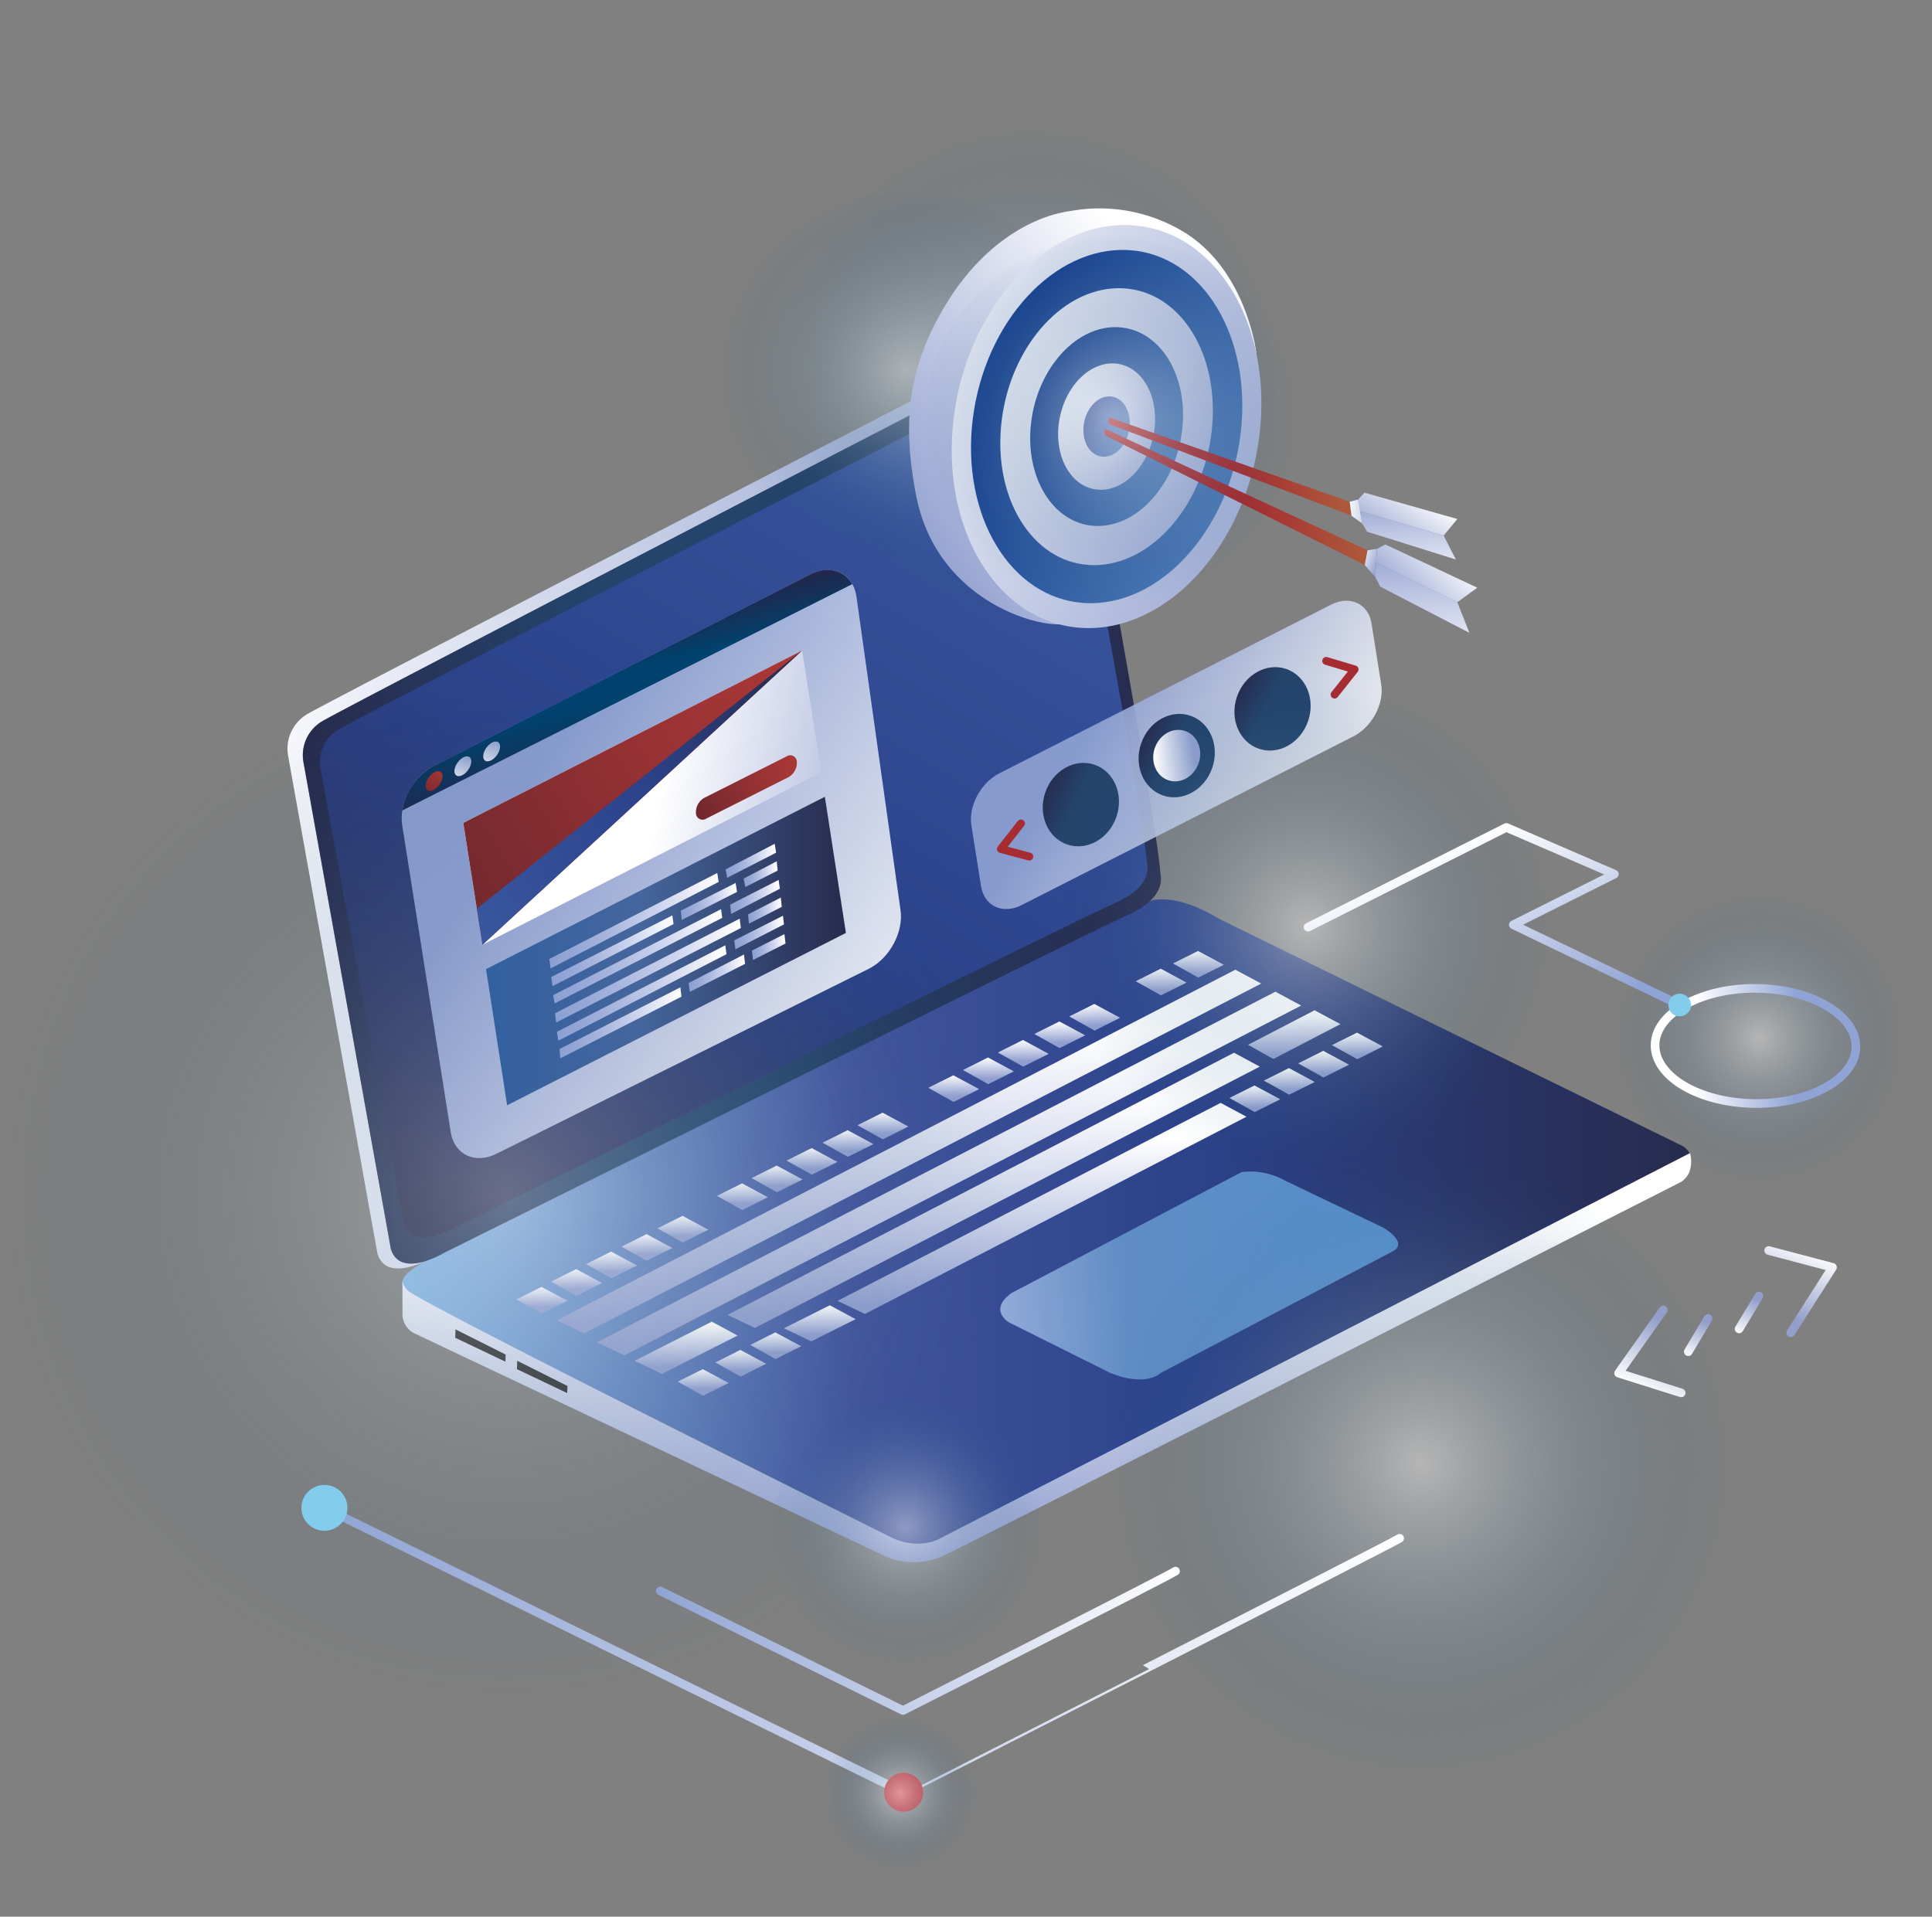 <svg xmlns="http://www.w3.org/2000/svg" xmlns:xlink="http://www.w3.org/1999/xlink" viewBox="0 0 446.62 443.16"><rect x="0" y="0" width="446.62" height="443.16" fill="#808080" stroke="none"/><defs><style>.cls-1{fill:url(#Безымянный_градиент_33);}.cls-2{fill:url(#Безымянный_градиент_12);}.cls-3{fill:url(#Безымянный_градиент_13);}.cls-4{fill:url(#Безымянный_градиент_133);}.cls-5{fill:url(#Безымянный_градиент_143);}.cls-6{fill:url(#Безымянный_градиент_133-2);}.cls-7{fill:#333334;}.cls-8{fill:url(#Безымянный_градиент_133-3);}.cls-9{fill:url(#Безымянный_градиент_133-4);}.cls-10{fill:url(#Безымянный_градиент_133-5);}.cls-11{fill:url(#Безымянный_градиент_133-6);}.cls-12{fill:url(#Безымянный_градиент_133-7);}.cls-13{fill:url(#Безымянный_градиент_133-8);}.cls-14{fill:url(#Безымянный_градиент_133-9);}.cls-15{fill:url(#Безымянный_градиент_133-10);}.cls-16{fill:url(#Безымянный_градиент_133-11);}.cls-17{fill:url(#Безымянный_градиент_133-12);}.cls-18{fill:url(#Безымянный_градиент_133-13);}.cls-19{fill:url(#Безымянный_градиент_133-14);}.cls-20{fill:url(#Безымянный_градиент_133-15);}.cls-21{fill:url(#Безымянный_градиент_133-16);}.cls-22{fill:url(#Безымянный_градиент_133-17);}.cls-23{fill:url(#Безымянный_градиент_133-18);}.cls-24{fill:url(#Безымянный_градиент_133-19);}.cls-25{fill:url(#Безымянный_градиент_133-20);}.cls-26{fill:url(#Безымянный_градиент_133-21);}.cls-27{fill:url(#Безымянный_градиент_133-22);}.cls-28{fill:url(#Безымянный_градиент_133-23);}.cls-29{fill:url(#Безымянный_градиент_133-24);}.cls-30{fill:url(#Безымянный_градиент_133-25);}.cls-31{fill:url(#Безымянный_градиент_133-26);}.cls-32{fill:url(#Безымянный_градиент_133-27);}.cls-33{fill:url(#Безымянный_градиент_133-28);}.cls-34{fill:url(#Безымянный_градиент_133-29);}.cls-35{fill:url(#Безымянный_градиент_133-30);}.cls-36{fill:url(#Безымянный_градиент_133-31);}.cls-37{fill:url(#Безымянный_градиент_133-32);}.cls-38{fill:url(#Безымянный_градиент_133-33);}.cls-39{fill:url(#Безымянный_градиент_5);}.cls-40,.cls-41,.cls-42,.cls-43,.cls-65,.cls-97,.cls-98{opacity:0.7;isolation:isolate;}.cls-40{fill:url(#Безымянный_градиент_2);}.cls-41{fill:url(#Безымянный_градиент_2-2);}.cls-42{fill:url(#Безымянный_градиент_91);}.cls-43{fill:url(#Безымянный_градиент_91-2);}.cls-44,.cls-66,.cls-69,.cls-70{opacity:0.9;}.cls-44{fill:url(#Безымянный_градиент_121);}.cls-100,.cls-45,.cls-90,.cls-91,.cls-93,.cls-94,.cls-95,.cls-96,.cls-99{fill:none;}.cls-45{stroke:#a62c31;stroke-width:1.83px;}.cls-45,.cls-90,.cls-91,.cls-93,.cls-94,.cls-95,.cls-96,.cls-99{stroke-linecap:round;stroke-linejoin:round;}.cls-46{fill:url(#Безымянный_градиент_20);}.cls-47{fill:url(#Безымянный_градиент_20-2);}.cls-48{fill:url(#Безымянный_градиент_133-34);}.cls-49{fill:url(#Безымянный_градиент_20-3);}.cls-50{fill:url(#Безымянный_градиент_77);}.cls-51{fill:url(#Безымянный_градиент_77-2);}.cls-52{fill:url(#Безымянный_градиент_77-3);}.cls-53{fill:url(#Безымянный_градиент_67);}.cls-54{fill:url(#Безымянный_градиент_77-4);}.cls-55{fill:url(#Безымянный_градиент_67-2);}.cls-56{fill:url(#Безымянный_градиент_77-5);}.cls-57{fill:url(#Безымянный_градиент_69);}.cls-58{fill:url(#Безымянный_градиент_71);}.cls-59{fill:url(#Безымянный_градиент_71-2);}.cls-60{fill:url(#Безымянный_градиент_77-6);}.cls-61{fill:url(#Безымянный_градиент_77-7);}.cls-62{fill:url(#Безымянный_градиент_77-8);}.cls-63{fill:url(#Безымянный_градиент_77-9);}.cls-64{fill:url(#Безымянный_градиент_77-10);}.cls-65{fill:url(#Безымянный_градиент_2-3);}.cls-66{fill:url(#Безымянный_градиент_121-2);}.cls-67{fill:url(#Безымянный_градиент_3);}.cls-68{fill:url(#Безымянный_градиент_22);}.cls-69{fill:url(#Безымянный_градиент_121-3);}.cls-70{fill:url(#Безымянный_градиент_121-4);}.cls-71{fill:url(#Безымянный_градиент_133-35);}.cls-72{fill:url(#Безымянный_градиент_4);}.cls-73{fill:url(#Безымянный_градиент_22-2);}.cls-74{fill:url(#Безымянный_градиент_22-3);}.cls-75{fill:url(#Безымянный_градиент_33-2);}.cls-76{fill:url(#Безымянный_градиент_80);}.cls-77{fill:url(#Безымянный_градиент_80-2);}.cls-78{fill:url(#Безымянный_градиент_80-3);}.cls-79{fill:url(#Безымянный_градиент_80-4);}.cls-80{fill:url(#Безымянный_градиент_80-5);}.cls-81{fill:url(#Безымянный_градиент_80-6);}.cls-82{fill:url(#Безымянный_градиент_80-7);}.cls-83{fill:url(#Безымянный_градиент_80-8);}.cls-84{fill:url(#Безымянный_градиент_80-9);}.cls-85{fill:url(#Безымянный_градиент_80-10);}.cls-86{fill:url(#Безымянный_градиент_80-11);}.cls-87{fill:url(#Безымянный_градиент_80-12);}.cls-88{fill:url(#Безымянный_градиент_80-13);}.cls-89{fill:url(#Безымянный_градиент_80-14);}.cls-100,.cls-90,.cls-91,.cls-93,.cls-94,.cls-95,.cls-96,.cls-99{stroke-width:2px;}.cls-90{stroke:url(#Безымянный_градиент_21);}.cls-91{stroke:url(#Безымянный_градиент_21-2);}.cls-92{fill:#c1282e;}.cls-93{stroke:url(#Безымянный_градиент_103);}.cls-94{stroke:url(#Безымянный_градиент_103-2);}.cls-95{stroke:url(#Безымянный_градиент_103-3);}.cls-96{stroke:url(#Безымянный_градиент_103-4);}.cls-97{fill:url(#Безымянный_градиент_123);}.cls-98{fill:url(#Безымянный_градиент_123-2);}.cls-99{stroke:url(#Безымянный_градиент_121-5);}.cls-100{stroke-miterlimit:10;stroke:url(#Безымянный_градиент_121-6);}.cls-101{fill:#81cdeb;}.cls-102{fill:url(#Безымянный_градиент_7);}</style><linearGradient id="Безымянный_градиент_33" x1="316.42" y1="96.96" x2="431.55" y2="289" gradientTransform="matrix(-1, 0, 0, 1, 540.63, 0)" gradientUnits="userSpaceOnUse"><stop offset="0" stop-color="#39569e"/><stop offset="0.5" stop-color="#2c438c"/><stop offset="1" stop-color="#272b4d"/></linearGradient><linearGradient id="Безымянный_градиент_12" x1="149.88" y1="282.54" x2="447.62" y2="282.54" gradientTransform="matrix(-1, 0, 0, 1, 540.63, 0)" gradientUnits="userSpaceOnUse"><stop offset="0" stop-color="#272b4d"/><stop offset="0.4" stop-color="#2c438c"/><stop offset="0.65" stop-color="#42549c"/><stop offset="1" stop-color="#85b7e5"/></linearGradient><linearGradient id="Безымянный_градиент_13" x1="217.81" y1="294.89" x2="310.43" y2="294.89" gradientTransform="matrix(-1, 0, 0.05, 1, 526.11, 0.77)" gradientUnits="userSpaceOnUse"><stop offset="0.01" stop-color="#558fcc"/><stop offset="0.68" stop-color="#5f8dc4"/><stop offset="1" stop-color="#93aad8"/></linearGradient><linearGradient id="Безымянный_градиент_133" x1="528.01" y1="159.8" x2="317.26" y2="197.51" gradientTransform="matrix(-1, 0, 0, 1, 540.63, 0)" gradientUnits="userSpaceOnUse"><stop offset="0.19" stop-color="#fff"/><stop offset="0.99" stop-color="#909fcf"/></linearGradient><linearGradient id="Безымянный_градиент_143" x1="272.24" y1="187.48" x2="470.6" y2="187.48" gradientTransform="matrix(-1, 0, 0, 1, 540.63, 0)" gradientUnits="userSpaceOnUse"><stop offset="0" stop-color="#272b4d"/><stop offset="0.48" stop-color="#24446c"/><stop offset="0.66" stop-color="#24446c"/><stop offset="1" stop-color="#272b4d"/></linearGradient><linearGradient id="Безымянный_градиент_133-2" x1="298.48" y1="265.04" x2="299.52" y2="361.56" xlink:href="#Безымянный_градиент_133"/><linearGradient id="Безымянный_градиент_133-3" x1="299.82" y1="256.62" x2="300.35" y2="305.44" gradientTransform="matrix(-1.04, 0.03, 0.08, 0.96, 528.4, -0.55)" xlink:href="#Безымянный_градиент_133"/><linearGradient id="Безымянный_градиент_133-4" x1="381.84" y1="305.62" x2="381.97" y2="317.9" gradientTransform="matrix(-1.04, 0.03, 0.08, 0.96, 528.4, -0.55)" xlink:href="#Безымянный_градиент_133"/><linearGradient id="Безымянный_градиент_133-5" x1="351.67" y1="302.62" x2="351.77" y2="311.19" gradientTransform="matrix(-1.04, 0.03, 0.08, 0.96, 528.4, -0.55)" xlink:href="#Безымянный_градиент_133"/><linearGradient id="Безымянный_градиент_133-6" x1="370.01" y1="312.67" x2="370.08" y2="319.07" gradientTransform="matrix(-1.04, 0.03, 0.08, 0.96, 528.4, -0.55)" xlink:href="#Безымянный_градиент_133"/><linearGradient id="Безымянный_градиент_133-7" x1="361.91" y1="308.74" x2="361.98" y2="315.14" gradientTransform="matrix(-1.04, 0.03, 0.08, 0.96, 528.4, -0.55)" xlink:href="#Безымянный_градиент_133"/><linearGradient id="Безымянный_градиент_133-8" x1="378.74" y1="317" x2="378.81" y2="323.4" gradientTransform="matrix(-1.04, 0.03, 0.08, 0.96, 528.4, -0.55)" xlink:href="#Безымянный_градиент_133"/><linearGradient id="Безымянный_градиент_133-9" x1="240.58" y1="235.51" x2="240.7" y2="246.98" gradientTransform="matrix(-1.04, 0.03, 0.08, 0.96, 528.4, -0.55)" xlink:href="#Безымянный_градиент_133"/><linearGradient id="Безымянный_градиент_133-10" x1="404.91" y1="292.03" x2="404.97" y2="298.43" gradientTransform="matrix(-1.04, 0.03, 0.08, 0.96, 528.4, -0.55)" xlink:href="#Безымянный_градиент_133"/><linearGradient id="Безымянный_градиент_133-11" x1="396.8" y1="288.1" x2="396.87" y2="294.49" gradientTransform="matrix(-1.04, 0.03, 0.08, 0.96, 528.4, -0.55)" xlink:href="#Безымянный_градиент_133"/><linearGradient id="Безымянный_градиент_133-12" x1="412.95" y1="296.04" x2="413.02" y2="302.43" gradientTransform="matrix(-1.04, 0.03, 0.08, 0.96, 528.4, -0.55)" xlink:href="#Безымянный_градиент_133"/><linearGradient id="Безымянный_градиент_133-13" x1="358.32" y1="268.72" x2="358.39" y2="275.12" gradientTransform="matrix(-1.04, 0.03, 0.08, 0.96, 528.4, -0.55)" xlink:href="#Безымянный_градиент_133"/><linearGradient id="Безымянный_градиент_133-14" x1="350.22" y1="264.79" x2="350.29" y2="271.18" gradientTransform="matrix(-1.04, 0.03, 0.08, 0.96, 528.4, -0.55)" xlink:href="#Безымянный_градиент_133"/><linearGradient id="Безымянный_градиент_133-15" x1="366.37" y1="272.73" x2="366.44" y2="279.12" gradientTransform="matrix(-1.04, 0.03, 0.08, 0.96, 528.4, -0.55)" xlink:href="#Безымянный_градиент_133"/><linearGradient id="Безымянный_градиент_133-16" x1="388.58" y1="284.18" x2="388.64" y2="290.58" gradientTransform="matrix(-1.04, 0.03, 0.08, 0.96, 528.4, -0.55)" xlink:href="#Безымянный_градиент_133"/><linearGradient id="Безымянный_градиент_133-17" x1="380.23" y1="280.07" x2="380.3" y2="286.47" gradientTransform="matrix(-1.04, 0.03, 0.08, 0.96, 528.4, -0.55)" xlink:href="#Безымянный_градиент_133"/><linearGradient id="Безымянный_градиент_133-18" x1="260.51" y1="220.44" x2="260.58" y2="226.84" gradientTransform="matrix(-1.04, 0.03, 0.08, 0.96, 528.4, -0.55)" xlink:href="#Безымянный_градиент_133"/><linearGradient id="Безымянный_градиент_133-19" x1="269.14" y1="224.41" x2="269.21" y2="230.81" gradientTransform="matrix(-1.04, 0.03, 0.08, 0.96, 528.4, -0.55)" xlink:href="#Безымянный_градиент_133"/><linearGradient id="Безымянный_градиент_133-20" x1="309.26" y1="244.4" x2="309.33" y2="250.8" gradientTransform="matrix(-1.04, 0.03, 0.08, 0.96, 528.4, -0.55)" xlink:href="#Безымянный_градиент_133"/><linearGradient id="Безымянный_градиент_133-21" x1="301.16" y1="240.47" x2="301.23" y2="246.87" gradientTransform="matrix(-1.04, 0.03, 0.08, 0.96, 528.4, -0.55)" xlink:href="#Безымянный_градиент_133"/><linearGradient id="Безымянный_градиент_133-22" x1="292.7" y1="236.3" x2="292.77" y2="242.7" gradientTransform="matrix(-1.04, 0.03, 0.08, 0.96, 528.4, -0.55)" xlink:href="#Безымянный_градиент_133"/><linearGradient id="Безымянный_градиент_133-23" x1="284.59" y1="232.36" x2="284.66" y2="238.76" gradientTransform="matrix(-1.04, 0.03, 0.08, 0.96, 528.4, -0.55)" xlink:href="#Безымянный_градиент_133"/><linearGradient id="Безымянный_градиент_133-24" x1="242.62" y1="249.24" x2="242.69" y2="255.63" gradientTransform="matrix(-1.04, 0.03, 0.08, 0.96, 528.4, -0.55)" xlink:href="#Безымянный_градиент_133"/><linearGradient id="Безымянный_градиент_133-25" x1="250.61" y1="253.14" x2="250.68" y2="259.54" gradientTransform="matrix(-1.04, 0.03, 0.08, 0.96, 528.4, -0.55)" xlink:href="#Безымянный_градиент_133"/><linearGradient id="Безымянный_градиент_133-26" x1="234.66" y1="245.36" x2="234.73" y2="251.76" gradientTransform="matrix(-1.04, 0.03, 0.08, 0.96, 528.4, -0.55)" xlink:href="#Безымянный_градиент_133"/><linearGradient id="Безымянный_градиент_133-27" x1="226.79" y1="241.24" x2="226.86" y2="247.64" gradientTransform="matrix(-1.04, 0.03, 0.08, 0.96, 528.4, -0.55)" xlink:href="#Безымянный_градиент_133"/><linearGradient id="Безымянный_градиент_133-28" x1="341.87" y1="260.78" x2="341.94" y2="267.17" gradientTransform="matrix(-1.04, 0.03, 0.08, 0.96, 528.4, -0.55)" xlink:href="#Безымянный_градиент_133"/><linearGradient id="Безымянный_градиент_133-29" x1="333.77" y1="256.84" x2="333.84" y2="263.24" gradientTransform="matrix(-1.04, 0.03, 0.08, 0.96, 528.4, -0.55)" xlink:href="#Безымянный_градиент_133"/><linearGradient id="Безымянный_градиент_133-30" x1="317.31" y1="248.41" x2="317.38" y2="254.8" gradientTransform="matrix(-1.04, 0.03, 0.08, 0.96, 528.4, -0.55)" xlink:href="#Безымянный_градиент_133"/><linearGradient id="Безымянный_градиент_133-31" x1="310.13" y1="244.54" x2="310.82" y2="308.12" gradientTransform="matrix(-1.04, 0.03, 0.08, 0.96, 528.4, -0.55)" xlink:href="#Безымянный_градиент_133"/><linearGradient id="Безымянный_градиент_133-32" x1="319.6" y1="229.99" x2="320.51" y2="313.92" gradientTransform="matrix(-1.04, 0.03, 0.08, 0.96, 528.4, -0.55)" xlink:href="#Безымянный_градиент_133"/><linearGradient id="Безымянный_градиент_133-33" x1="328.06" y1="224.41" x2="328.97" y2="308.33" gradientTransform="matrix(-1.04, 0.03, 0.08, 0.96, 528.4, -0.55)" xlink:href="#Безымянный_градиент_133"/><radialGradient id="Безымянный_градиент_5" cx="-141.52" cy="639.31" r="1" gradientTransform="matrix(116.88, 0, 0, -116.78, 16657.78, 74935.25)" gradientUnits="userSpaceOnUse"><stop offset="0.01" stop-color="#fff" stop-opacity="0.3"/><stop offset="0.99" stop-color="#104b77" stop-opacity="0"/></radialGradient><radialGradient id="Безымянный_градиент_2" cx="-141.01" cy="639.91" r="0.38" gradientTransform="matrix(84.23, 0, 0, -84.16, 12086.61, 54207.97)" gradientUnits="userSpaceOnUse"><stop offset="0" stop-color="#fff" stop-opacity="0.6"/><stop offset="1" stop-color="#104b77" stop-opacity="0"/></radialGradient><radialGradient id="Безымянный_градиент_2-2" cx="-141.01" cy="643.09" r="0.52" xlink:href="#Безымянный_градиент_2"/><radialGradient id="Безымянный_градиент_91" cx="-138.37" cy="641.31" r="0.72" gradientTransform="matrix(116.88, 0, 0, -116.78, 16411.25, 74978.62)" gradientUnits="userSpaceOnUse"><stop offset="0" stop-color="#fff" stop-opacity="0.6"/><stop offset="0.68" stop-color="#104b77" stop-opacity="0"/></radialGradient><radialGradient id="Безымянный_градиент_91-2" cx="-137.6" cy="639.15" r="0.91" xlink:href="#Безымянный_градиент_91"/><linearGradient id="Безымянный_градиент_121" x1="292.32" y1="360.71" x2="267.36" y2="259.31" gradientTransform="matrix(0.8, -0.99, 0.19, 1.02, -6.77, 138.32)" gradientUnits="userSpaceOnUse"><stop offset="0" stop-color="#fff"/><stop offset="0.84" stop-color="#8fa3d4"/></linearGradient><linearGradient id="Безымянный_градиент_20" x1="236.01" y1="177.04" x2="250.2" y2="188.78" gradientTransform="matrix(0.57, 0.79, -0.89, 0.51, 273.25, -100.42)" gradientUnits="userSpaceOnUse"><stop offset="0" stop-color="#272b4d"/><stop offset="0.48" stop-color="#24446c"/><stop offset="0.72" stop-color="#24446c"/></linearGradient><linearGradient id="Безымянный_градиент_20-2" x1="260.54" y1="172.72" x2="274.72" y2="184.47" gradientTransform="matrix(0.57, 0.79, -0.89, 0.51, 277.48, -129)" xlink:href="#Безымянный_градиент_20"/><linearGradient id="Безымянный_градиент_133-34" x1="261.95" y1="178.6" x2="273.31" y2="178.6" gradientTransform="matrix(0.57, 0.79, -0.89, 0.51, 277.48, -129)" xlink:href="#Безымянный_градиент_133"/><linearGradient id="Безымянный_градиент_20-3" x1="284.96" y1="168.9" x2="299.15" y2="180.64" gradientTransform="matrix(0.57, 0.79, -0.89, 0.51, 282.2, -157.22)" xlink:href="#Безымянный_градиент_20"/><linearGradient id="Безымянный_градиент_77" x1="319.34" y1="329.57" x2="307.76" y2="315.82" gradientTransform="matrix(1, -0.05, -0.23, -0.99, 83.73, 454.78)" gradientUnits="userSpaceOnUse"><stop offset="0" stop-color="#fff"/><stop offset="0.99" stop-color="#909fcf"/></linearGradient><linearGradient id="Безымянный_градиент_77-2" x1="274.82" y1="365.2" x2="195.95" y2="322.53" gradientTransform="matrix(1, 0, -0.18, -1, 66.05, 442.24)" xlink:href="#Безымянный_градиент_77"/><linearGradient id="Безымянный_градиент_77-3" x1="199.35" y1="377.18" x2="298.64" y2="311.84" gradientTransform="matrix(1, 0, -0.18, -1, 66.05, 442.24)" xlink:href="#Безымянный_градиент_77"/><linearGradient id="Безымянный_градиент_67" x1="205.64" y1="373.04" x2="292.68" y2="315.76" gradientTransform="matrix(1, 0, -0.18, -1, 66.05, 442.24)" gradientUnits="userSpaceOnUse"><stop offset="0.28" stop-color="#17418f"/><stop offset="1" stop-color="#5f8dc4"/></linearGradient><linearGradient id="Безымянный_градиент_77-4" x1="215.33" y1="366.66" x2="283.51" y2="321.79" gradientTransform="matrix(1, 0, -0.18, -1, 66.05, 442.24)" xlink:href="#Безымянный_градиент_77"/><linearGradient id="Безымянный_градиент_67-2" x1="225.18" y1="360.18" x2="274.2" y2="327.92" xlink:href="#Безымянный_градиент_67"/><linearGradient id="Безымянный_градиент_77-5" x1="234.38" y1="354.13" x2="265.49" y2="333.66" gradientTransform="matrix(1, 0, -0.18, -1, 66.05, 442.24)" xlink:href="#Безымянный_градиент_77"/><linearGradient id="Безымянный_градиент_69" x1="242.73" y1="348.64" x2="257.6" y2="338.85" gradientTransform="matrix(1, 0, -0.18, -1, 66.05, 442.24)" gradientUnits="userSpaceOnUse"><stop offset="0.28" stop-color="#3c559d"/><stop offset="1" stop-color="#5f8dc4"/></linearGradient><linearGradient id="Безымянный_градиент_71" x1="251.01" y1="334.36" x2="303.48" y2="334.36" gradientTransform="matrix(1, 0, -0.18, -1, 66.05, 442.24)" gradientUnits="userSpaceOnUse"><stop offset="0.54" stop-color="#a52b30"/><stop offset="1" stop-color="#ad583b"/></linearGradient><linearGradient id="Безымянный_градиент_71-2" x1="249.56" y1="327.3" x2="305.63" y2="327.3" xlink:href="#Безымянный_градиент_71"/><linearGradient id="Безымянный_градиент_77-6" x1="303.39" y1="324.45" x2="312.67" y2="322.25" gradientTransform="matrix(1, 0, -0.18, -1, 66.05, 442.24)" xlink:href="#Безымянный_градиент_77"/><linearGradient id="Безымянный_градиент_77-7" x1="304.19" y1="313.75" x2="308.73" y2="311.18" gradientTransform="matrix(1, 0, -0.18, -1, 66.05, 442.24)" xlink:href="#Безымянный_градиент_77"/><linearGradient id="Безымянный_градиент_77-8" x1="314" y1="306.51" x2="313.76" y2="328.32" xlink:href="#Безымянный_градиент_77"/><linearGradient id="Безымянный_градиент_77-9" x1="314.85" y1="287.38" x2="314.53" y2="317.54" gradientTransform="matrix(1, -0.04, -0.21, -0.99, 78.95, 451.97)" xlink:href="#Безымянный_градиент_77"/><linearGradient id="Безымянный_градиент_77-10" x1="323.2" y1="315.3" x2="307.18" y2="302.96" gradientTransform="matrix(1, -0.04, -0.21, -0.99, 78.95, 451.97)" xlink:href="#Безымянный_градиент_77"/><radialGradient id="Безымянный_градиент_2-3" cx="-140.45" cy="642.96" r="0.52" xlink:href="#Безымянный_градиент_2"/><linearGradient id="Безымянный_градиент_121-2" x1="172.98" y1="298.05" x2="131.67" y2="130.23" xlink:href="#Безымянный_градиент_121"/><linearGradient id="Безымянный_градиент_3" x1="148.77" y1="176.64" x2="140.89" y2="144.63" gradientUnits="userSpaceOnUse"><stop offset="0" stop-color="#21274d"/><stop offset="0.48" stop-color="#00426d"/><stop offset="0.66" stop-color="#00426d"/><stop offset="1" stop-color="#21274d"/></linearGradient><linearGradient id="Безымянный_градиент_22" x1="100.23" y1="202.55" x2="104.65" y2="197.16" gradientTransform="matrix(0.99, 0.5, -0.88, 0.56, 174.67, 16.57)" gradientUnits="userSpaceOnUse"><stop offset="0" stop-color="#72282e"/><stop offset="0.59" stop-color="#983234"/><stop offset="1" stop-color="#ab3836"/></linearGradient><linearGradient id="Безымянный_градиент_121-3" x1="106.97" y1="202.55" x2="111.39" y2="197.16" gradientTransform="matrix(0.99, 0.5, -0.88, 0.56, 174.66, 9.76)" xlink:href="#Безымянный_градиент_121"/><linearGradient id="Безымянный_градиент_121-4" x1="113.72" y1="202.55" x2="118.13" y2="197.16" gradientTransform="matrix(0.99, 0.5, -0.88, 0.56, 174.64, 2.95)" xlink:href="#Безымянный_градиент_121"/><linearGradient id="Безымянный_градиент_133-35" x1="136.62" y1="182.17" x2="217.93" y2="197.6" gradientTransform="matrix(1, 0, 0, 1, 0, 0)" xlink:href="#Безымянный_градиент_133"/><linearGradient id="Безымянный_градиент_4" x1="112.36" y1="219.88" x2="195.55" y2="219.88" gradientUnits="userSpaceOnUse"><stop offset="0" stop-color="#32609f"/><stop offset="0.43" stop-color="#45669d"/><stop offset="1" stop-color="#272b4d"/></linearGradient><linearGradient id="Безымянный_градиент_22-2" x1="104.69" y1="207.16" x2="188.84" y2="156.04" gradientTransform="matrix(1, 0, 0, 1, 0, 0)" xlink:href="#Безымянный_градиент_22"/><linearGradient id="Безымянный_градиент_22-3" x1="167.83" y1="189.04" x2="185.62" y2="178.23" gradientTransform="matrix(0.97, -0.48, -0.26, 1.16, 49.5, 53.35)" xlink:href="#Безымянный_градиент_22"/><linearGradient id="Безымянный_градиент_33-2" x1="106.41" y1="209.98" x2="190.55" y2="158.86" gradientTransform="matrix(1, 0, 0, 1, 0, 0)" xlink:href="#Безымянный_градиент_33"/><linearGradient id="Безымянный_градиент_80" x1="245.09" y1="253.59" x2="249.93" y2="262.29" gradientTransform="matrix(-0.6, -0.22, -0.9, 1.32, 554.3, -87.04)" gradientUnits="userSpaceOnUse"><stop offset="0" stop-color="#fff"/><stop offset="0.03" stop-color="#fcfcfe"/><stop offset="0.35" stop-color="#ced5ee"/><stop offset="0.63" stop-color="#abb8df"/><stop offset="0.85" stop-color="#95a7d6"/><stop offset="0.99" stop-color="#8ca1d3"/></linearGradient><linearGradient id="Безымянный_градиент_80-2" x1="240.06" y1="256.38" x2="243.3" y2="262.23" xlink:href="#Безымянный_градиент_80"/><linearGradient id="Безымянный_градиент_80-3" x1="231.32" y1="261.24" x2="234.56" y2="267.08" xlink:href="#Безымянный_градиент_80"/><linearGradient id="Безымянный_градиент_80-4" x1="265.29" y1="266.77" x2="277.28" y2="288.38" xlink:href="#Безымянный_градиент_80"/><linearGradient id="Безымянный_градиент_80-5" x1="249.28" y1="260.84" x2="254.76" y2="270.71" xlink:href="#Безымянный_градиент_80"/><linearGradient id="Безымянный_градиент_80-6" x1="222.58" y1="266.09" x2="225.82" y2="271.93" xlink:href="#Безымянный_градиент_80"/><linearGradient id="Безымянный_градиент_80-7" x1="247.83" y1="276.42" x2="259.9" y2="298.15" xlink:href="#Безымянный_градиент_80"/><linearGradient id="Безымянный_градиент_80-8" x1="231.9" y1="270.48" x2="237.38" y2="280.36" xlink:href="#Безымянный_градиент_80"/><linearGradient id="Безымянный_градиент_80-9" x1="262.63" y1="257.24" x2="279.3" y2="287.26" xlink:href="#Безымянный_градиент_80"/><linearGradient id="Безымянный_градиент_80-10" x1="236.46" y1="258.38" x2="241.28" y2="267.08" xlink:href="#Безымянный_градиент_80"/><linearGradient id="Безымянный_градиент_80-11" x1="253.99" y1="262.11" x2="270.69" y2="292.19" xlink:href="#Безымянный_градиент_80"/><linearGradient id="Безымянный_градиент_80-12" x1="227.79" y1="263.2" x2="232.62" y2="271.9" xlink:href="#Безымянный_градиент_80"/><linearGradient id="Безымянный_градиент_80-13" x1="245.17" y1="266.96" x2="261.84" y2="296.98" xlink:href="#Безымянный_градиент_80"/><linearGradient id="Безымянный_градиент_80-14" x1="247.13" y1="262.06" x2="265.46" y2="295.07" xlink:href="#Безымянный_градиент_80"/><linearGradient id="Безымянный_градиент_21" x1="104.08" y1="445.51" x2="354.64" y2="445.51" gradientTransform="matrix(-1, 0, 0, 1, 428.64, -64)" gradientUnits="userSpaceOnUse"><stop offset="0" stop-color="#fff"/><stop offset="1" stop-color="#90a4d4"/></linearGradient><linearGradient id="Безымянный_градиент_21-2" x1="155.88" y1="443.37" x2="277" y2="443.37" xlink:href="#Безымянный_градиент_21"/><linearGradient id="Безымянный_градиент_103" x1="365.64" y1="576.38" x2="385.61" y2="576.38" gradientTransform="matrix(0.5, -0.85, 0.91, 0.44, -330.34, 377.43)" gradientUnits="userSpaceOnUse"><stop offset="0" stop-color="#fff"/><stop offset="0.84" stop-color="#919fca"/></linearGradient><linearGradient id="Безымянный_градиент_103-2" x1="-106.29" y1="-277.77" x2="-86.3" y2="-277.77" gradientTransform="matrix(-0.46, 0.87, -0.94, -0.4, 108.24, 270.01)" xlink:href="#Безымянный_градиент_103"/><linearGradient id="Безымянный_градиент_103-3" x1="377.4" y1="580.29" x2="388.39" y2="580.29" xlink:href="#Безымянный_градиент_103"/><linearGradient id="Безымянный_градиент_103-4" x1="387.37" y1="587.66" x2="398.35" y2="587.66" xlink:href="#Безымянный_градиент_103"/><radialGradient id="Безымянный_градиент_123" cx="-88.76" cy="647.2" r="1.7" gradientTransform="translate(-3452.3 27642.51) rotate(180) scale(42.3 42.38)" gradientUnits="userSpaceOnUse"><stop offset="0" stop-color="#fff" stop-opacity="0.6"/><stop offset="0.79" stop-color="#0e4a77" stop-opacity="0"/></radialGradient><radialGradient id="Безымянный_градиент_123-2" cx="-91.25" cy="646.5" r="1" gradientTransform="matrix(-42.25, -1.99, 2, -42.34, -4741.56, 27431.14)" xlink:href="#Безымянный_градиент_123"/><linearGradient id="Безымянный_градиент_121-5" x1="335.83" y1="198" x2="359.18" y2="249.25" gradientTransform="translate(8.68 -18.12) rotate(2.7)" xlink:href="#Безымянный_градиент_121"/><linearGradient id="Безымянный_градиент_121-6" x1="29.53" y1="194.85" x2="1.76" y2="195.72" gradientTransform="translate(412.2 437.63) rotate(-177.3)" xlink:href="#Безымянный_градиент_121"/><radialGradient id="Безымянный_градиент_7" cx="-113.33" cy="-182.29" r="0.27" gradientTransform="matrix(-70.18, 0, 0, 70.27, -7745.39, 13224.03)" gradientUnits="userSpaceOnUse"><stop offset="0.01" stop-color="#fff" stop-opacity="0.5"/><stop offset="0.93" stop-color="#104a77" stop-opacity="0"/></radialGradient></defs><g id="Layer_2" data-name="Layer 2"><g id="Слой_1" data-name="Слой 1"><path class="cls-1" d="M237.24,84.77,76.58,167.34A18.87,18.87,0,0,0,73,179.56c.65,6.87,14,84.42,17.35,103.9a7.14,7.14,0,0,0,7.34,6,15.12,15.12,0,0,0,5.85-1.58l158-80.08s5.89-.72,4.05-11.44-18-105.09-18-105.09S244.33,81.11,237.24,84.77Z"/><path class="cls-2" d="M98.23,291.65,264.11,209s5.4-4,17.85,3.52l106.91,52.4s4.23,2.34,0,4.69-170.58,85.76-170.58,85.76-5.4,4.23-12.92,0-110-55.21-110-55.21-3.54-2.33-2-4.77C94.45,293.64,98.23,291.65,98.23,291.65Z"/><path class="cls-3" d="M321.92,289.34l-53.58,28.08s-3.23,3.4-11.71,0l-23.28-11.62s-5.09-2.82.52-6.86L287,271a16.24,16.24,0,0,1,10,1.94l22.83,10.93S325.77,287.32,321.92,289.34Z"/><path class="cls-4" d="M71,165.13c5.34-3.2,138.5-71.81,160.42-83.15a13.19,13.19,0,0,1,11.39.12,8.59,8.59,0,0,1,4.69,4.64c-3.94-5.93-12.72-3.36-12.72-3.36s-154.63,80-160.32,83.41a9.09,9.09,0,0,0-4.31,9.51L90.35,288.71c1.15,3.93,4.78,3.82,7.79,2.94-3,1.4-9.31,3.58-10.9-1.89L66.62,174.86A9.3,9.3,0,0,1,71,165.13Z"/><path class="cls-5" d="M70.18,176.3,90.35,288.71c2.07,7.09,12.24,1,12.24,1s150.51-74.83,158-78.1c9.48-4.14,7.67-9.48,7.67-9.48-.35-9.31-17.07-100.33-19.14-111.37s-14.31-7.41-14.31-7.41-154.63,80-160.32,83.41A9.09,9.09,0,0,0,70.18,176.3Zm8.09-7.64c5.49-3.28,154.82-80.1,154.82-80.1s11.82-3.47,13.81,7.12,17.91,95.07,18.25,104c0,0,1.74,5.14-7.41,9.11-7.24,3.14-152.57,75-152.57,75s-9.82,5.82-11.82-1l-19.24-105A8.7,8.7,0,0,1,78.27,168.66Z"/><path class="cls-6" d="M390.61,266.64,216.55,356.08a12.37,12.37,0,0,1-6.15.72,13.51,13.51,0,0,1-4.33-1.33S103.35,304.4,94.72,298.72a4.32,4.32,0,0,1-.51-.39,4.52,4.52,0,0,1-1.18-2v7.49a5,5,0,0,0,2.84,4.5l109,51.6a16.45,16.45,0,0,0,13.48-.35c7-3.33,160.19-81.18,170.34-86.34a5.32,5.32,0,0,0,1.79-2.11,7.42,7.42,0,0,0,.22-4.49Z"/><polygon class="cls-7" points="131.18 320.45 119.57 314.62 119.5 316.56 131.12 322.09 131.18 320.45"/><polygon class="cls-7" points="116.9 313.19 105.3 307.36 105.23 309.3 116.84 314.83 116.9 313.19"/><polygon class="cls-8" points="288.15 258.2 282.18 254.99 193.62 300.77 199.94 303.8 288.15 258.2"/><polygon class="cls-9" points="170.5 308.79 164.54 305.58 146.69 314.63 153.01 317.66 170.5 308.79"/><polygon class="cls-10" points="197.79 305 191.82 301.79 181.22 307.11 187.54 310.13 197.79 305"/><polygon class="cls-11" points="177.12 315.32 171.15 312.11 165.36 315.01 171.21 318.27 177.12 315.32"/><polygon class="cls-12" points="185.2 311.27 179.23 308.06 173.44 310.96 179.28 314.22 185.2 311.27"/><polygon class="cls-13" points="168.44 319.76 162.47 316.56 156.67 319.45 162.52 322.71 168.44 319.76"/><polygon class="cls-14" points="309.86 236.79 303.89 233.58 288.51 241.57 294.36 244.84 309.86 236.79"/><polygon class="cls-15" points="139.16 296.63 133.19 293.43 127.4 296.32 133.24 299.58 139.16 296.63"/><polygon class="cls-16" points="147.24 292.58 141.27 289.38 135.47 292.27 141.32 295.54 147.24 292.58"/><polygon class="cls-17" points="131.15 300.75 125.18 297.54 119.39 300.43 125.23 303.7 131.15 300.75"/><polygon class="cls-18" points="185.52 272.7 179.55 269.49 173.75 272.39 179.6 275.65 185.52 272.7"/><polygon class="cls-19" points="193.59 268.65 187.63 265.44 181.83 268.34 187.68 271.6 193.59 268.65"/><polygon class="cls-20" points="177.51 276.81 171.54 273.6 165.74 276.5 171.59 279.76 177.51 276.81"/><polygon class="cls-21" points="155.44 288.55 149.47 285.34 143.68 288.24 149.52 291.5 155.44 288.55"/><polygon class="cls-22" points="163.75 284.32 157.78 281.11 151.98 284.01 157.83 287.27 163.75 284.32"/><polygon class="cls-23" points="282.92 223.07 276.95 219.87 271.15 222.76 277 226.02 282.92 223.07"/><polygon class="cls-24" points="274.3 227.18 268.33 223.97 262.53 226.87 268.38 230.13 274.3 227.18"/><polygon class="cls-25" points="234.36 247.71 228.39 244.5 222.6 247.4 228.44 250.66 234.36 247.71"/><polygon class="cls-26" points="242.44 243.66 236.47 240.45 230.68 243.35 236.52 246.61 242.44 243.66"/><polygon class="cls-27" points="250.86 239.37 244.9 236.17 239.1 239.06 244.94 242.33 250.86 239.37"/><polygon class="cls-28" points="258.94 235.32 252.97 232.12 247.18 235.01 253.02 238.28 258.94 235.32"/><polygon class="cls-29" points="303.93 250.16 297.96 246.95 292.16 249.84 298.01 253.11 303.93 250.16"/><polygon class="cls-30" points="295.97 254.17 290 250.97 284.2 253.86 290.05 257.12 295.97 254.17"/><polygon class="cls-31" points="311.86 246.17 305.89 242.96 300.1 245.86 305.94 249.12 311.86 246.17"/><polygon class="cls-32" points="319.67 241.95 313.7 238.75 307.91 241.64 313.76 244.91 319.67 241.95"/><polygon class="cls-33" points="201.91 264.52 195.94 261.31 190.15 264.21 196 267.47 201.91 264.52"/><polygon class="cls-34" points="209.99 260.47 204.02 257.26 198.23 260.16 204.07 263.42 209.99 260.47"/><polygon class="cls-35" points="226.35 251.82 220.38 248.62 214.59 251.51 220.43 254.77 226.35 251.82"/><polygon class="cls-36" points="291.23 246.61 285.27 243.4 168.18 304.01 174.5 307.04 291.23 246.61"/><polygon class="cls-37" points="300.8 232.49 294.83 229.29 137.99 310.35 144.31 313.37 300.8 232.49"/><polygon class="cls-38" points="291.55 227.41 285.58 224.2 128.74 305.26 135.06 308.29 291.55 227.41"/><path class="cls-39" d="M116.9,392A116.8,116.8,0,1,0,0,275.22,116.83,116.83,0,0,0,116.9,392Z"/><path class="cls-40" d="M210,387a31.86,31.86,0,1,0-31.89-31.85A31.88,31.88,0,0,0,210,387Z"/><path class="cls-41" d="M210.14,131.75A43.74,43.74,0,1,0,166.36,88,43.78,43.78,0,0,0,210.14,131.75Z"/><path class="cls-42" d="M238.84,168.67A84.34,84.34,0,1,0,154.47,84.3,84.32,84.32,0,0,0,238.84,168.67Z"/><path class="cls-43" d="M328.8,443.16A105.85,105.85,0,1,0,222.9,337.27,105.82,105.82,0,0,0,328.8,443.16Z"/><path class="cls-44" d="M312.84,170.27l-76.69,39c-4.34,2.19-8.54.28-9.34-4.24L224.58,191c-.8-4.52,2.09-10,6.43-12.2l76.69-39c4.34-2.19,8.54-.28,9.34,4.24l2.23,14.1C320.07,162.6,317.18,168.09,312.84,170.27Z"/><polyline class="cls-45" points="308.52 160.59 313.14 154.77 306.58 152.81"/><polyline class="cls-45" points="236.02 190.39 231.38 196.29 237.94 198.05"/><ellipse class="cls-46" cx="249.86" cy="186.01" rx="9.75" ry="8.69" transform="translate(-7.36 361.72) rotate(-71)"/><ellipse class="cls-47" cx="272.01" cy="174.69" rx="9.75" ry="8.69" transform="translate(18.29 375.02) rotate(-71)"/><ellipse class="cls-48" cx="272.01" cy="174.69" rx="6.02" ry="5.36" transform="translate(18.29 375.02) rotate(-71)"/><ellipse class="cls-49" cx="294.16" cy="163.89" rx="9.75" ry="8.69" transform="translate(43.44 388.67) rotate(-71)"/><path class="cls-50" d="M313.93,115.53l1.49-1.62L336.89,120l-3.17,3.84-19.31-5.63Z"/><path class="cls-51" d="M290.43,81.62s-2.37-20.43-18.32-28.87a37.52,37.52,0,0,0-24.41-4C238.3,50,227.16,56.65,219,69.83c-9.3,15-10.43,28.09-7.23,44.68,4.4,22.91,25.57,30,33.11,29.84"/><path class="cls-52" d="M291.15,100.57c-3.12,25.71-21.47,45.69-41,44.61s-32.81-22.79-29.69-48.5S242,51,261.46,52.07,294.26,74.86,291.15,100.57Z"/><path class="cls-53" d="M286.79,100.33c-2.74,22.53-18.82,40-35.92,39.1s-28.76-20-26-42.51,18.82-40,35.92-39.1S289.52,77.79,286.79,100.33Z"/><path class="cls-54" d="M280.07,100c-2.13,17.66-14.73,31.37-28.14,30.64S229.41,115,231.55,97.3s14.73-31.37,28.14-30.64S282.21,82.31,280.07,100Z"/><path class="cls-55" d="M273.26,99.59c-1.54,12.69-10.6,22.55-20.23,22s-16.19-11.24-14.66-23.93,10.6-22.56,20.23-22S274.8,86.89,273.26,99.59Z"/><path class="cls-56" d="M266.88,99.23c-1,8.06-6.72,14.31-12.84,14s-10.28-7.14-9.29-15.2,6.72-14.31,12.84-14S267.86,91.18,266.88,99.23Z"/><path class="cls-57" d="M261.1,98.91c-.46,3.86-3.21,6.85-6.14,6.68s-4.91-3.41-4.45-7.26,3.22-6.84,6.15-6.68S261.57,95.07,261.1,98.91Z"/><path class="cls-58" d="M312,116,256.49,96.53a.76.76,0,0,0-.25.82,1.38,1.38,0,0,0,.54.85l55.63,21Z"/><path class="cls-59" d="M316.14,127.24l-60.49-28s-.49.16-.36.87a1.06,1.06,0,0,0,.66.8l59.53,29.7Z"/><path class="cls-60" d="M312,116l1.94-.49,1,5.56-2.51-1.83Z"/><path class="cls-61" d="M316.14,127.24l2.18-.35-.4,6.51-2.44-2.77Z"/><path class="cls-62" d="M314.41,118.2l.51,2.87,1.13,1.87,20.51,6.42-2.84-5.53Z"/><path class="cls-63" d="M318.13,130.08l-.21,3.32,1.16,2.24,20.6,10.67-2.79-7.08Z"/><path class="cls-64" d="M318.32,126.89l1.95-1,21.24,10-4.62,3.35-18.76-9.15Z"/><path class="cls-65" d="M257.22,142.3a43.74,43.74,0,1,0-43.78-43.74A43.79,43.79,0,0,0,257.22,142.3Z"/><path class="cls-66" d="M200.82,224l-86,42.73c-4.92,2.49-9.69.32-10.6-4.81L93,190.94c-.91-5.13,2.37-11.36,7.29-13.84l87.05-44.28c4.92-2.48,9.69-.32,10.6,4.81l10.2,72.57C209,215.32,205.74,221.55,200.82,224Z"/><path class="cls-67" d="M197,135.06c-1.81-3.21-5.7-4.25-9.69-2.24L100.25,177.1A14.37,14.37,0,0,0,93,187.38Z"/><ellipse class="cls-68" cx="100.35" cy="180.57" rx="2.62" ry="1.49" transform="translate(-104.79 156.21) rotate(-54.16)"/><ellipse class="cls-69" cx="107" cy="177.14" rx="2.62" ry="1.49" transform="translate(-99.25 160.18) rotate(-54.16)"/><ellipse class="cls-70" cx="113.65" cy="173.72" rx="2.62" ry="1.49" transform="translate(-93.72 164.15) rotate(-54.16)"/><polygon class="cls-71" points="107.1 190.26 185.42 150.41 189.86 178.58 111.54 218.43 107.1 190.26"/><polygon class="cls-72" points="112.36 224.07 190.68 184.22 195.55 215.7 117.23 255.55 112.36 224.07"/><polygon class="cls-73" points="111.54 218.43 185.42 150.41 107.1 190.26 111.54 218.43"/><path class="cls-74" d="M182.27,179.69l-19,9.58a1.54,1.54,0,0,1-2.39-1.31h0a3.83,3.83,0,0,1,1.94-3.5l19-9.57a1.54,1.54,0,0,1,2.39,1.31h0A3.82,3.82,0,0,1,182.27,179.69Z"/><polygon class="cls-75" points="110.22 210.08 111.54 218.43 185.42 150.41 110.22 210.08"/><path class="cls-76" d="M167.75,201l11.34-5.92.32,2.07-11.32,5.8Z"/><path class="cls-77" d="M171.91,203.13l7.65-4,.21,2.15-7.47,3.81Z"/><path class="cls-78" d="M172.92,211.42l7.58-3.9.22,2.15-7.59,3.89Z"/><path class="cls-79" d="M127.42,225.9l28-14.25.28,2L127.74,228Z"/><path class="cls-80" d="M157.38,210.55l12.67-6.4.33,2.07-12.79,6.48Z"/><path class="cls-81" d="M173.82,219.78l7.51-3.8.26,2.17-7.52,3.8Z"/><path class="cls-82" d="M129.33,242.55l27.95-14.27.25,2.16-28,14.25Z"/><path class="cls-83" d="M159.18,227.28l12.8-6.59.26,2.16-12.78,6.48Z"/><path class="cls-84" d="M127,221.72l38.81-19.88.32,2.07-38.87,20Z"/><path class="cls-85" d="M168.78,209.16,180,203.44l.28,2.05L169,211.31Z"/><path class="cls-86" d="M127.87,230.08l38.81-19.87.28,2L128.21,232Z"/><path class="cls-87" d="M169.74,217.42l11.26-5.7.23,2L170,219.48Z"/><path class="cls-88" d="M128.74,238.56l38.92-20,.28,2.06-38.87,20Z"/><path class="cls-89" d="M128.32,234.26,171,212.4l.26,2.17-42.7,21.84Z"/><path class="cls-90" d="M75,348.64l133.79,65.74S319.49,358,323.56,355.67"/><path class="cls-91" d="M152.64,367.84l56.1,27.64s60.83-30.79,63-32.22"/><path class="cls-92" d="M213.39,414.38a4.5,4.5,0,1,0-4.5,4.5A4.48,4.48,0,0,0,213.39,414.38Z"/><polyline class="cls-93" points="388.64 322.04 374.17 317.48 384.5 302.88"/><polyline class="cls-94" points="408.86 289.13 423.61 293.02 413.96 308.16"/><line class="cls-95" x1="390.28" y1="312.52" x2="394.86" y2="304.83"/><line class="cls-96" x1="402.03" y1="307.25" x2="406.6" y2="299.66"/><path class="cls-97" d="M374.3,212.86A71.92,71.92,0,1,0,302.38,285,72,72,0,0,0,374.3,212.86Z"/><path class="cls-98" d="M446.57,245.4a42.3,42.3,0,1,0-44.24,40.36A42.33,42.33,0,0,0,446.57,245.4Z"/><polyline class="cls-99" points="302.38 214.37 348.22 191.31 373.2 202.11 349.83 213.82 389.82 233.08"/><path class="cls-100" d="M405.69,255.14c12.81.1,23.3-5.81,23.34-13.12s-10.28-13.4-23.08-13.5-23.3,5.81-23.35,13.11S392.78,255,405.69,255.14Z"/><path class="cls-101" d="M390.38,233.93a2.59,2.59,0,0,0-1.18-4,2.45,2.45,0,0,0-2.56.43,2.6,2.6,0,1,0,3.74,3.55Z"/><path class="cls-101" d="M79.25,351.8a5.28,5.28,0,0,0-1.19-7.51,5.38,5.38,0,0,0-7.39,1.25,5.29,5.29,0,0,0,1.15,7.34A5.36,5.36,0,0,0,79.25,351.8Z"/><path class="cls-102" d="M227.16,413.83a18.9,18.9,0,1,0-18.9,18.95A18.91,18.91,0,0,0,227.16,413.83Z"/></g></g></svg>